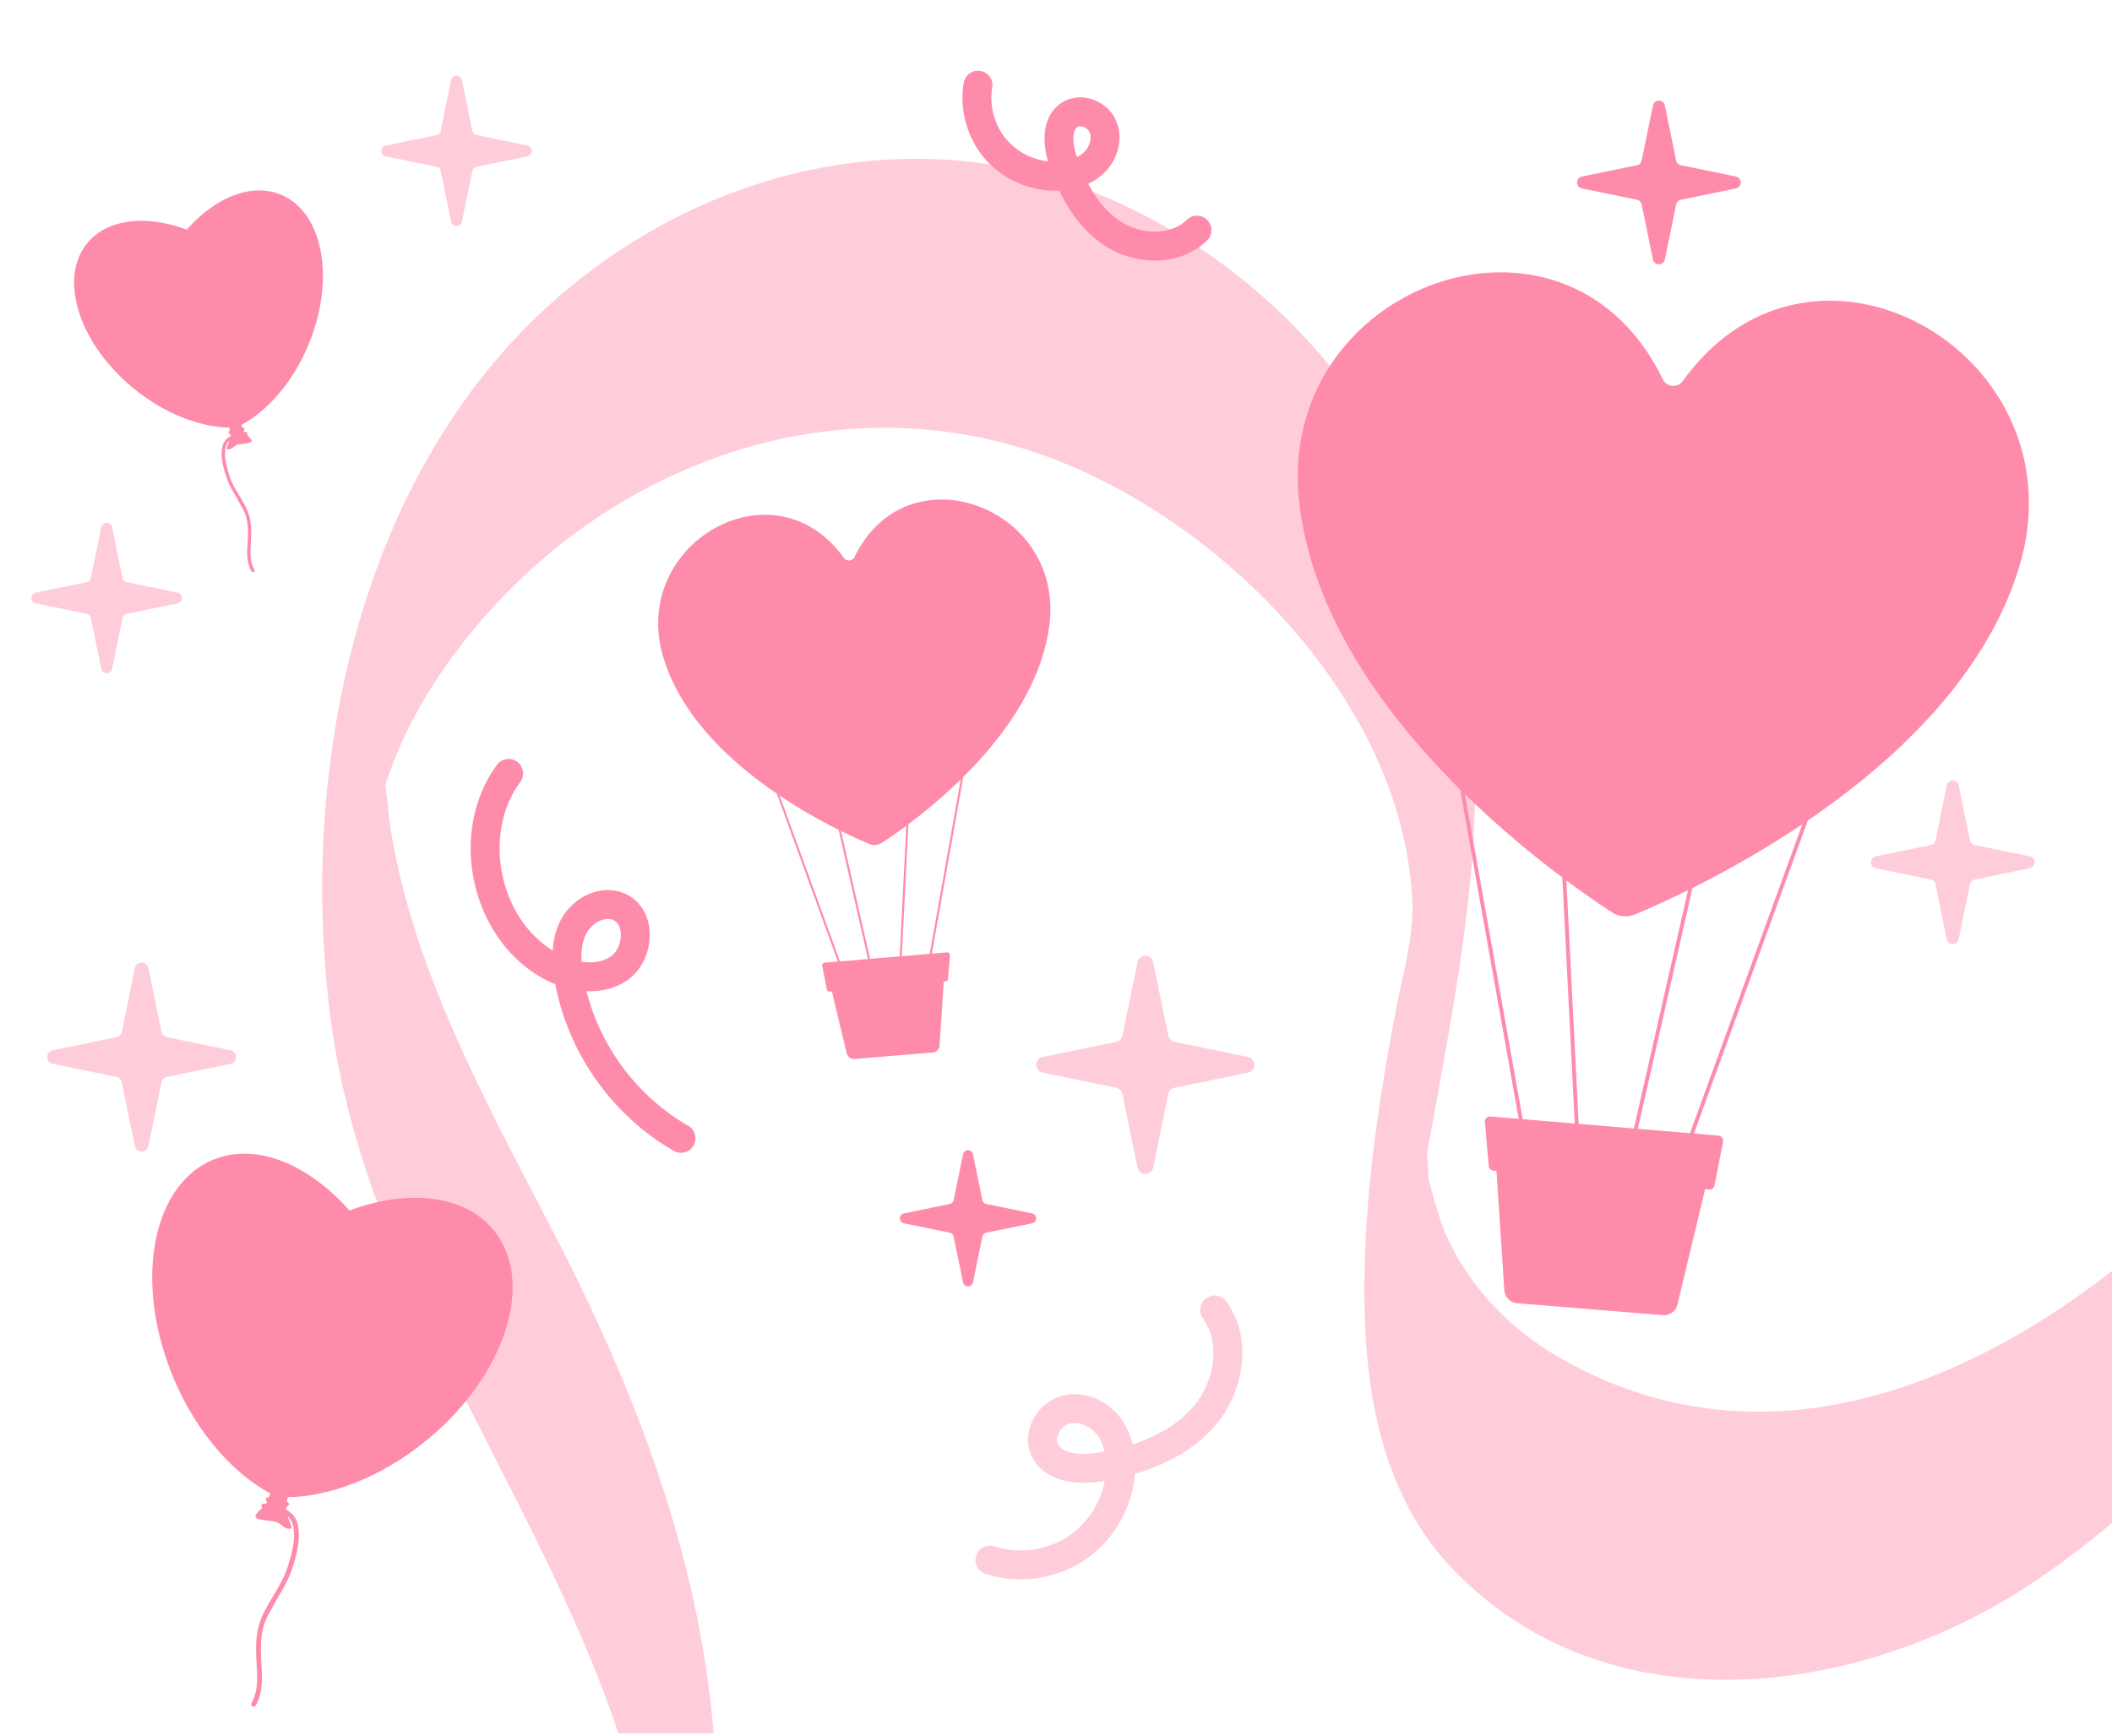 <svg xmlns="http://www.w3.org/2000/svg" width="146" height="120" fill="none" xmlns:v="https://vecta.io/nano"><g clip-path="url(#A)"><path d="M93.401 247.061c-31.294-3.75-69.858-9.456-83.757-42.736-1.294-3.097-2.255-6.318-2.847-9.612-.24-1.367-.34-2.719-.46-4.1-.202-2.242.179-.57-.011-.033 2.505-6.911 7.29-11.99 12.951-16.475 6.286-4.982 13.32-9.117 18.908-14.955 5.875-6.145 8.89-13.857 10.357-22.195 3.261-18.574-1.589-34.862-10.041-51.291-4.613-8.974-9.851-18.202-11.488-28.296-.16-1.005-.22-2.009-.356-3.022-.326-2.47.091-.385-.143.258-.304.83.467-1.367.591-1.682 1.322-3.475 3.358-6.671 5.723-9.509 9.205-11.057 23.985-16.727 38.017-12.368 12.8 3.978 26.291 17.18 26.793 31.472.082 2.31-.698 4.945-1.142 7.31-.976 5.123-1.794 10.291-2.072 15.517-.42 7.976.14 16.999 5.969 23.097 10.722 11.221 28.146 8.88 39.883 1.135 15.733-10.368 24.866-28.107 40.663-38.443 13.106-8.572 32.017-9.279 40.372 6.459.691 1.302.984 2.642 1.532 3.966 1.246 2.986 2.748-9.288.856-6.323-.518.804-.918 1.668-1.473 2.467-2.142 3.097-4.812 5.778-6.515 9.185-3.581 7.165-5.787 20.38-1.012 27.594s13.661 7.714 21.134 5.494c9.992-2.982 19.602-8.052 29.167-12.165l58.319-24.994c15.756-6.315 34.458-11.147 49.724-.653 3.214 2.206 6.019 4.989 8.156 8.275.918 1.414 1.766 2.934 2.36 4.523.331.882.422 1.921.788 2.773 1.293 3.042-.72-1.02.536-3.031-1.661 2.677-2.571 6.671-3.745 9.641-1.672 4.222-2.99 8.511-3.764 13.002-1.354 7.836-2.313 18.11 3.054 24.811 4.275 5.33 11.161 7.599 17.604 8.69 8.961 1.516 18.248 1.026 27.282 1.149l31.807.418 64.449.848 31.807.418c3.273.047 4.356-18.644 2.173-18.669l-133.913-1.757c-8.458-.113-17.086.213-25.367-1.901-3.315-.839-6.634-2.057-9.467-4.042-1.513-1.063-2.833-2.32-3.897-3.847-.389-.554-.757-1.152-1.063-1.753-.756-1.488-.893-5.148-1.281-1.017-.031.274-1.091 4.61-.059 1.824.221-.602.405-1.209.627-1.811.685-1.823 1.494-3.598 2.222-5.4 1.599-3.942 3.005-7.899 3.926-12.069 1.983-9.069 2.79-19.626-1.555-28.212-8.144-16.083-27.338-19.872-43.301-16.359-9.808 2.166-19.033 6.306-28.218 10.25l-30.066 12.928-30.067 12.928c-8.442 3.634-18.891 9.927-28.447 7.257-1.834-.518-3.646-1.387-5.164-2.566-.734-.571-1.421-1.24-2.005-1.971-.434-.53-1.221-2.551-1.708-2.845l-.52 4.294c-1.068 4.493-1.071 5.599.004 3.325.633-.681 1.128-1.604 1.7-2.355 1.29-1.678 2.659-3.284 3.84-5.043 4.962-7.388 6.303-18.03 5.204-26.777-1.904-15.139-16.998-24.515-31.272-21.213-19.006 4.393-30.24 22.188-43.183 35.189-11.522 11.577-28.507 20.963-44.555 11.881-3.192-1.806-5.839-4.39-7.558-7.657-.802-1.517-1.203-3.092-1.637-4.736-.054-.208-.121-3.067-.216-.859.037-.928.274-1.898.435-2.806 1.719-9.703 3.746-19.422 2.7-29.365-1.547-14.701-10.633-28.101-24.043-34.361-13.593-6.351-29.058-2.819-39.873 7.1-13.003 11.926-17.133 31.842-14.942 48.976 2.52 19.64 16.221 34.899 21.143 53.699.17.648 1.642 9.022 1.44 8.982-1.598-.299 1.504-2.74.081-1.369-.409.395-.824 2.043-1.076 2.529-1.046 2.047-2.382 3.877-3.888 5.603-5.316 6.079-12.307 10.29-18.656 15.139S10.141 165.144 6.97 172.485c-3.627 8.404-4.933 18.009-4.899 27.143.048 15.336 6.104 30.4 17.088 41.16 12.328 12.063 29.323 17.8 45.775 21.06 8.712 1.729 17.517 2.819 26.318 3.874 2.725.327 4.895-18.35 2.173-18.669l-.024.008z" fill="#ffcdda"/><g fill="#ff8baa"><path d="M139.595 39.154c1.128-3.751.741-7.244-.607-10.157-2.794-6.038-9.725-9.575-15.901-7.704-1.908.578-3.743 1.671-5.363 3.367a15.55 15.55 0 0 0-1.388 1.679.81.81 0 0 1-1.39-.12 15.37 15.37 0 0 0-1.185-2.043c-1.326-1.927-2.966-3.299-4.764-4.168-8.534-4.127-20.592 2.98-19.171 14.85.935 7.811 6.024 14.67 11.113 19.723l4.048 22.767-1.958-.164a.35.35 0 0 0-.379.38l.186 2.148.078.895a.35.35 0 0 0 .318.319l.218.019.523 7.945.02.304c.031.477.407.86.883.899l10.069.825c.474.039.906-.275 1.017-.738l1.909-7.969.273.024a.35.35 0 0 0 .375-.282l.597-3.031c.023-.12-.022-.232-.101-.311-.056-.057-.127-.099-.214-.106l-1.7-.142 7.871-21.639c6.007-4.1 12.346-9.998 14.623-17.57zM109.13 77.695l-.848-16.826c1.062.788 1.973 1.419 2.645 1.866l.218.144.294.193a1.71 1.71 0 0 0 1.589.143l.66-.28.127-.056c.752-.328 1.734-.775 2.876-1.339l-3.741 16.475-3.82-.321zM101.265 54.9c2.415 2.363 4.809 4.316 6.739 5.762l.857 17.01-3.601-.302-3.995-22.471zm11.954 23.138L117 61.386a69.57 69.57 0 0 0 7.597-4.409l-7.771 21.363-3.607-.302zM45.852 45.439c-.605-2.012-.397-3.886.326-5.449 1.499-3.239 5.217-5.136 8.53-4.133 1.023.31 2.008.897 2.877 1.806a8.32 8.32 0 0 1 .745.901c.194.271.601.236.746-.064a8.22 8.22 0 0 1 .635-1.096c.712-1.034 1.591-1.77 2.556-2.236 4.578-2.214 11.047 1.598 10.284 7.966-.502 4.19-3.232 7.87-5.961 10.58l-2.171 12.213 1.05-.088c.116-.01.213.088.203.204l-.1 1.152-.042.48c-.008.091-.08.163-.171.171l-.117.01-.28 4.262-.011.163a.52.52 0 0 1-.474.482l-5.401.443a.52.52 0 0 1-.546-.396l-1.024-4.275-.147.013c-.096.008-.182-.057-.201-.151l-.32-1.626c-.013-.064.011-.124.054-.167.03-.03.068-.053.115-.057l.912-.076-4.222-11.608c-3.222-2.199-6.623-5.363-7.845-9.425zm16.343 20.675l.455-9.026a34.58 34.58 0 0 1-1.419 1.001l-.117.077-.158.103c-.255.165-.572.194-.852.077l-.354-.151-.069-.03a35.69 35.69 0 0 1-1.543-.718l2.007 8.838 2.05-.172zm4.219-12.228a36.69 36.69 0 0 1-3.615 3.091l-.46 9.125 1.932-.162 2.143-12.054zm-6.413 12.412l-2.028-8.932c-1.155-.578-2.591-1.369-4.075-2.365l4.168 11.46 1.935-.162zm6.577 13.485a.35.35 0 0 1 .679 0l.653 3.181c.028.136.134.242.27.27l3.181.653a.35.35 0 0 1 0 .679l-3.181.653c-.136.028-.242.134-.27.27l-.653 3.181a.35.35 0 0 1-.679 0l-.653-3.181c-.028-.136-.134-.242-.27-.27l-3.181-.653a.35.35 0 0 1 0-.679l3.181-.653c.136-.028.242-.134.27-.27l.653-3.181z"/></g><g fill="#ffcdda"><path d="M78.634 66.516c.121-.589.963-.589 1.084 0l1.044 5.08c.044.217.214.386.431.431l5.08 1.043c.589.121.589.963 0 1.084l-5.08 1.044c-.217.044-.386.214-.431.431l-1.044 5.08c-.121.589-.963.589-1.084 0l-1.043-5.08c-.045-.217-.214-.386-.431-.431l-5.08-1.044c-.589-.121-.589-.963 0-1.084l5.08-1.043c.217-.045.386-.214.431-.431l1.043-5.08zM31.184 5.539c.083-.406.664-.406.748 0l.72 3.504a.38.38 0 0 0 .297.297l3.504.72c.406.083.406.664 0 .748l-3.504.72a.38.38 0 0 0-.297.297l-.72 3.504c-.084.406-.664.406-.748 0l-.72-3.504a.38.38 0 0 0-.297-.297l-3.503-.72c-.406-.084-.406-.664 0-.748l3.503-.72a.38.38 0 0 0 .297-.297l.72-3.504zM7.002 36.445c.083-.406.664-.406.748 0l.72 3.504a.38.38 0 0 0 .297.297l3.503.72c.406.084.406.664 0 .748l-3.503.72a.38.38 0 0 0-.297.297l-.72 3.503c-.083.406-.664.406-.748 0l-.72-3.503a.38.38 0 0 0-.297-.297l-3.504-.72c-.406-.083-.406-.664 0-.748l3.504-.72a.38.38 0 0 0 .297-.297l.72-3.504zm127.58 17.828a.42.42 0 0 1 .815 0l.785 3.822c.034.163.161.291.324.324l3.823.785a.42.42 0 0 1 0 .816l-3.823.785c-.163.034-.29.161-.324.324l-.785 3.822a.42.42 0 0 1-.815 0l-.786-3.822c-.033-.163-.161-.29-.324-.324l-3.822-.785a.42.42 0 0 1 0-.816l3.822-.785c.163-.033.291-.161.324-.324l.786-3.822z"/></g><path d="M114.271 7.276a.42.42 0 0 1 .816 0l.785 3.822c.033.163.161.29.324.324l3.822.785a.42.42 0 0 1 0 .816l-3.822.785c-.163.034-.291.161-.324.324l-.785 3.822a.42.42 0 0 1-.816 0l-.785-3.822c-.034-.163-.161-.29-.324-.324l-3.823-.785a.42.42 0 0 1 0-.816l3.823-.785c.163-.034.29-.161.324-.324l.785-3.822z" fill="#ff8baa"/><path d="M9.321 66.93c.105-.51.834-.51.939 0l.904 4.4a.48.48 0 0 0 .373.373l4.4.904c.51.105.51.834 0 .939l-4.399.904a.48.48 0 0 0-.373.373l-.904 4.399c-.105.51-.834.51-.939 0l-.904-4.399a.48.48 0 0 0-.373-.373l-4.4-.904c-.51-.105-.51-.834 0-.939l4.4-.904a.48.48 0 0 0 .373-.373l.904-4.4z" fill="#ffcdda"/><g fill="#ff8baa"><path d="M16.596 28.745s.034.671.252 1.051c.135.238.672.608.525.739-.172.152-.778.136-.985.212s-.364.327-.615.324c-.296-.006.167-.464.154-.994s-.316-1.259-.316-1.259l.988-.071-.003-.002z"/><path d="M9.256 26.864a13.04 13.04 0 0 0 1.238.9c1.969 1.267 4.067 1.878 5.848 1.793 1.611-.765 3.171-2.296 4.311-4.339.242-.436.467-.896.667-1.378 1.882-4.511 1.036-9.159-1.892-10.379-2.037-.851-4.545.184-6.518 2.415-2.792-1.037-5.491-.766-6.886.945-2.003 2.458-.557 6.956 3.231 10.046l.002-.003zm8.256 12.691s.02-.005.028-.012c.056-.031.074-.101.043-.157-.27-.475-.28-1.053-.261-1.501l.015-.306c.043-.806.086-1.569-.274-2.364-.149-.333-.34-.649-.522-.954-.243-.406-.495-.827-.649-1.281-.217-.639-.421-1.376-.302-2.012.112-.59.586-.692 1.137-.811l.297-.067c.062-.016.099-.077.083-.139s-.077-.099-.139-.083l-.29.066c-.551.119-1.173.252-1.313.992-.13.686.083 1.461.309 2.126.162.478.421.909.67 1.326l.512.931c.337.744.299 1.445.255 2.258l-.017.309c-.021.48-.01 1.097.289 1.624.026.045.078.068.127.055l.003.002z"/><path d="M15.941 30.003l.875-.219c.062-.016.099-.077.083-.139s-.077-.099-.139-.083l-.875.219c-.062.015-.099.077-.083.139s.077.099.139.083zm2.876 72.321s-.049.972-.364 1.521c-.196.344-.973.881-.76 1.071.249.22 1.126.197 1.427.306s.527.474.89.47c.429-.009-.242-.673-.223-1.441s.457-1.823.457-1.823l-1.43-.102.004-.002z"/><path d="M29.449 99.599a18.84 18.84 0 0 1-1.793 1.304c-2.852 1.834-5.89 2.72-8.47 2.596-2.333-1.108-4.594-3.325-6.244-6.284a19.49 19.49 0 0 1-.966-1.995c-2.726-6.534-1.5-13.267 2.74-15.034 2.951-1.232 6.584.266 9.441 3.498 4.043-1.502 7.954-1.109 9.974 1.369 2.901 3.56.806 10.075-4.68 14.551l-.002-.004zM17.49 117.981s-.029-.007-.04-.017c-.081-.044-.107-.146-.062-.227.391-.688.406-1.525.378-2.175l-.022-.443c-.063-1.167-.124-2.273.397-3.424.217-.482.492-.939.757-1.382.353-.588.717-1.198.94-1.856.314-.926.609-1.993.437-2.915-.162-.854-.849-1.002-1.647-1.175l-.43-.097c-.09-.023-.143-.111-.12-.201s.111-.143.201-.121l.42.095c.797.173 1.699.365 1.902 1.437.188.994-.12 2.116-.447 3.08-.235.693-.61 1.317-.97 1.92l-.741 1.349c-.489 1.077-.432 2.093-.369 3.27l.025.447c.031.695.015 1.59-.419 2.353-.037.066-.113.098-.184.08l-.004.002z"/><path d="M19.765 104.147l-1.267-.318c-.09-.022-.143-.111-.12-.201s.111-.143.201-.12l1.267.317c.09.023.143.111.12.201s-.111.143-.201.121z"/></g><g stroke-width="2" stroke-linecap="round" stroke-linejoin="round"><path d="M68.431 107.853a7.02 7.02 0 0 0 5.969-.815 7 7 0 0 0 3.055-5.192c.089-1.139-.123-2.346-.82-3.252s-1.929-1.447-3.027-1.116-1.856 1.641-1.408 2.695c.576 1.362 2.448 1.474 3.904 1.232 2.646-.445 5.317-1.433 7.086-3.444s2.348-5.225.776-7.399" stroke="#ffcdda"/><g stroke="#ff8baa"><path d="M67.605 5.889c-.271 1.601.227 3.315 1.314 4.519a5.47 5.47 0 0 0 4.362 1.766c.89-.062 1.798-.364 2.418-1.006s.897-1.656.516-2.467-1.48-1.246-2.244-.779c-.986.601-.858 2.06-.504 3.157.646 1.993 1.716 3.944 3.472 5.08s4.307 1.216 5.806-.248M47.078 78.693c-4.007-2.294-6.914-6.409-7.725-10.958-.223-1.231-.28-2.563.3-3.672s1.966-1.872 3.126-1.378c1.632.693 1.423 3.385-.077 4.322s-3.521.487-5.021-.443c-4.237-2.633-5.485-9.078-2.52-13.095"/></g></g></g><defs><clipPath id="A"><path fill="#fff" transform="translate(0 .819)" d="M0 0h146v119H0z"/></clipPath></defs></svg>